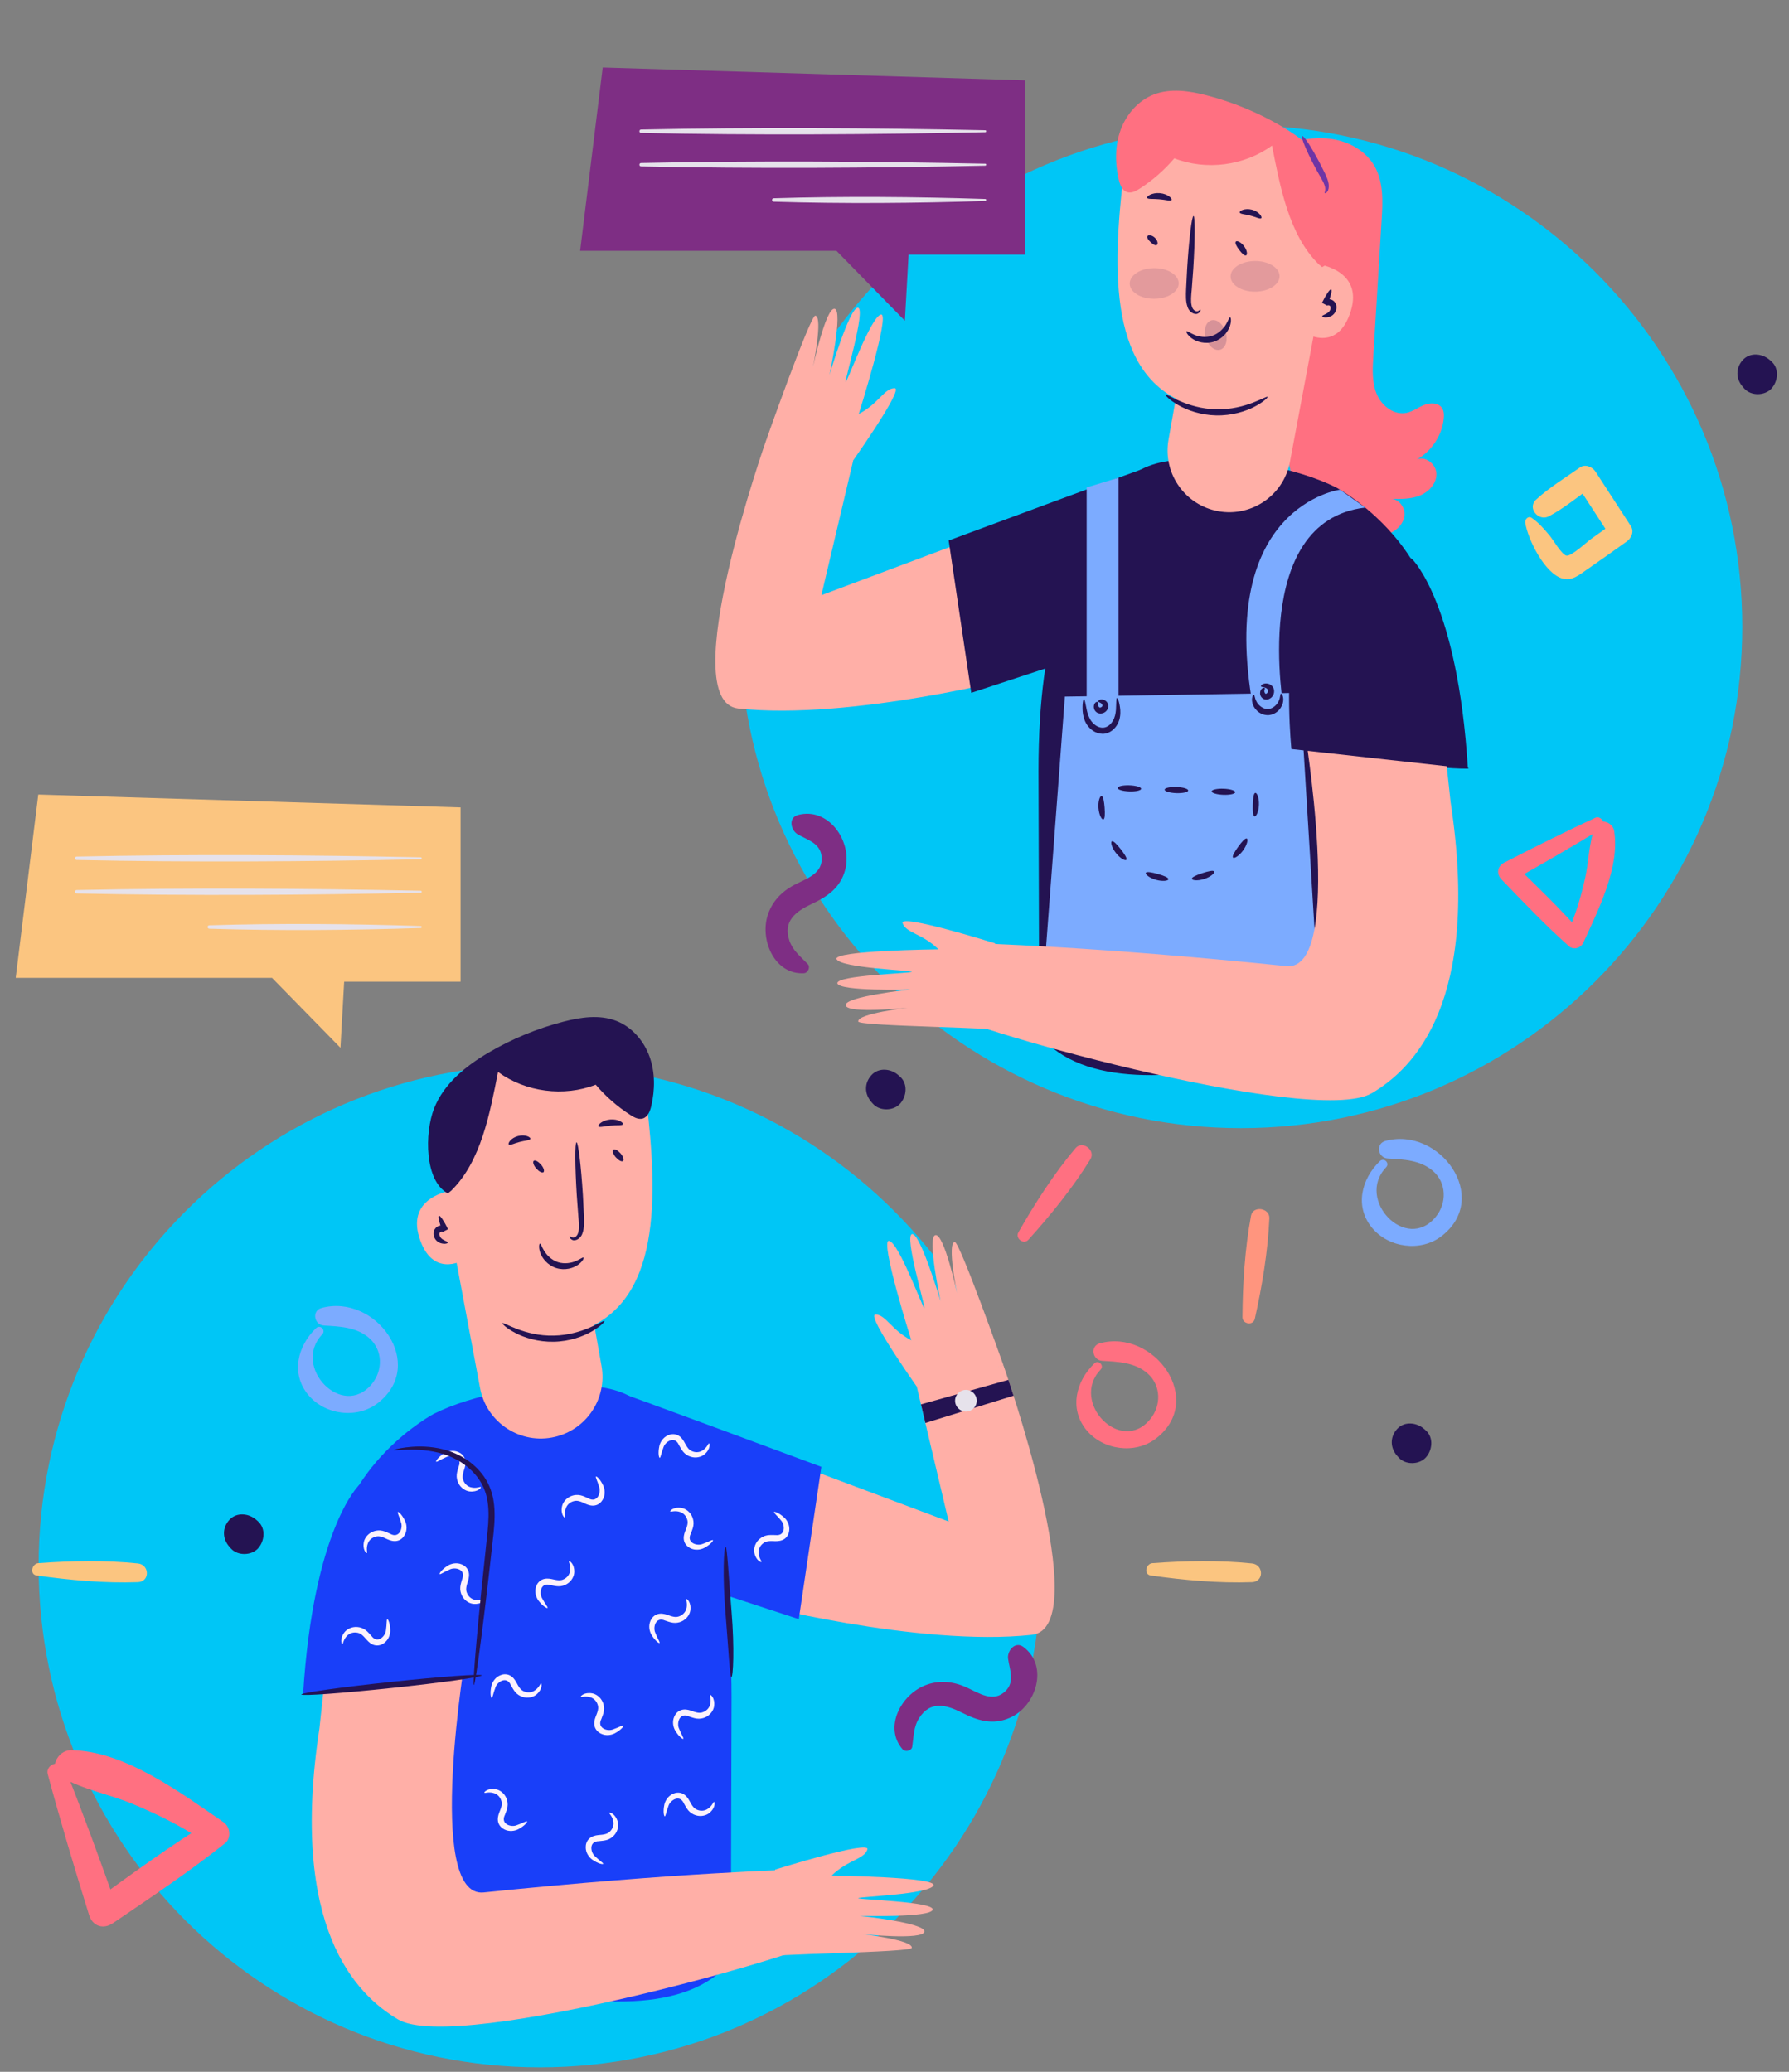 <?xml version="1.0" encoding="UTF-8" standalone="no"?><!DOCTYPE svg PUBLIC "-//W3C//DTD SVG 1.1//EN" "http://www.w3.org/Graphics/SVG/1.1/DTD/svg11.dtd"><svg width="100%" height="100%" viewBox="0 0 152 176" version="1.1" xmlns="http://www.w3.org/2000/svg" xmlns:xlink="http://www.w3.org/1999/xlink" xml:space="preserve" xmlns:serif="http://www.serif.com/" style="fill-rule:evenodd;clip-rule:evenodd;stroke-linejoin:round;stroke-miterlimit:2;"><rect x="0" y="0" width="152" height="176" fill="#808080" stroke="none"/><g id="Background"></g><g id="Objects"><g><clipPath id="_clip1"><path d="M-223.397,-53.647c-10.499,0 -19.01,8.511 -19.01,19.01l0,306.714c0,10.499 8.511,19.01 19.01,19.01l139.259,0c10.498,0 19.009,-8.511 19.009,-19.01l0,-306.714c0,-10.499 -8.511,-19.01 -19.009,-19.01l-139.259,0Z" clip-rule="nonzero"/></clipPath><g clip-path="url(#_clip1)"></g></g><path d="M62.838,53.24c0,23.525 19.071,42.596 42.596,42.596c23.526,0 42.596,-19.071 42.596,-42.596c0,-23.525 -19.07,-42.596 -42.596,-42.596c-23.525,0 -42.596,19.071 -42.596,42.596" style="fill:#00c6f6;fill-rule:nonzero;"/><path d="M109.52,12.152c1.3,-0.387 2.691,-0.556 4.018,-0.271c1.327,0.284 2.582,1.063 3.253,2.242c0.766,1.347 0.694,2.995 0.599,4.543c-0.236,3.875 -0.473,7.751 -0.71,11.627c-0.065,1.075 -0.124,2.195 0.294,3.188c0.417,0.993 1.465,1.811 2.521,1.592c0.537,-0.111 0.99,-0.464 1.499,-0.67c0.509,-0.205 1.188,-0.213 1.507,0.233c0.191,0.266 0.198,0.62 0.163,0.944c-0.157,1.433 -1.043,2.767 -2.304,3.467c0.741,-0.359 1.671,0.389 1.683,1.212c0.013,0.823 -0.651,1.535 -1.416,1.841c-0.763,0.307 -1.613,0.295 -2.435,0.279c0.678,0.012 1.2,0.736 1.134,1.411c-0.067,0.675 -0.6,1.238 -1.224,1.502c-0.625,0.264 -1.327,0.274 -2.002,0.212c-1.436,-0.134 -2.867,-0.595 -3.998,-1.489c-1.976,-1.562 -2.775,-4.228 -2.803,-6.746c-0.027,-2.518 0.599,-4.991 0.95,-7.485c0.815,-5.784 0.149,-11.663 -0.518,-17.467l0.486,-0.146" style="fill:#ff7081;fill-rule:nonzero;"/><path d="M117.244,98.633c-1.571,1.509 -2.169,3.858 -0.67,5.67c1.411,1.706 4.141,2.069 5.903,0.708c4.255,-3.283 -0.18,-9.342 -4.771,-8.088c-0.85,0.232 -0.638,1.444 0.202,1.492c1.343,0.076 2.779,0.127 3.852,1.068c1.152,1.011 1.176,2.72 0.232,3.882c-2.503,3.077 -6.85,-1.454 -4.221,-4.205c0.332,-0.347 -0.18,-0.86 -0.527,-0.527" style="fill:#7cabff;fill-rule:nonzero;"/><path d="M68.631,81.897c-0.595,-0.631 -1.252,-1.115 -1.55,-1.959c-0.595,-1.682 0.541,-2.517 1.875,-3.143c1.358,-0.638 2.454,-1.381 2.857,-2.916c0.63,-2.398 -1.411,-5.355 -4.02,-4.644c-0.846,0.231 -0.594,1.308 -0.016,1.642c0.807,0.466 1.889,0.733 2.025,1.845c0.182,1.487 -1.285,1.912 -2.31,2.448c-1.108,0.58 -1.944,1.463 -2.297,2.681c-0.605,2.098 0.648,4.947 3.099,4.827c0.346,-0.017 0.587,-0.516 0.337,-0.781" style="fill:#7e2e84;fill-rule:nonzero;"/><path d="M60.587,107.592c0.214,1.39 1.658,4.331 3.178,4.737c0.809,0.217 1.41,-0.316 2.039,-0.749c1.143,-0.787 2.271,-1.592 3.401,-2.396c0.411,-0.293 0.654,-0.857 0.348,-1.328c-1,-1.538 -1.999,-3.077 -2.999,-4.616c-0.267,-0.41 -0.883,-0.663 -1.327,-0.347c-1.247,0.882 -2.598,1.694 -3.722,2.73c-0.774,0.713 0.212,1.879 1.091,1.414c1.275,-0.675 2.432,-1.635 3.61,-2.468c-0.443,-0.117 -0.885,-0.233 -1.327,-0.349c0.999,1.539 1.999,3.077 2.998,4.615c0.116,-0.442 0.232,-0.885 0.348,-1.327c-0.678,0.482 -1.358,0.963 -2.034,1.448c-0.383,0.275 -1.665,1.476 -2.091,1.428c-0.382,-0.043 -1.182,-1.402 -1.417,-1.682c-0.48,-0.57 -0.929,-1.109 -1.549,-1.531c-0.298,-0.204 -0.591,0.132 -0.547,0.421" style="fill:#fbc580;fill-rule:nonzero;"/><path d="M129.591,44.413c0.214,1.39 1.658,4.332 3.178,4.738c0.809,0.216 1.41,-0.317 2.039,-0.75c1.142,-0.786 2.271,-1.592 3.401,-2.396c0.411,-0.293 0.654,-0.856 0.348,-1.328c-1,-1.538 -1.999,-3.077 -2.999,-4.615c-0.267,-0.411 -0.883,-0.663 -1.327,-0.348c-1.246,0.882 -2.598,1.695 -3.722,2.731c-0.773,0.713 0.212,1.879 1.091,1.413c1.275,-0.675 2.432,-1.635 3.61,-2.468c-0.442,-0.117 -0.885,-0.232 -1.328,-0.349c1,1.539 2,3.077 2.999,4.616c0.116,-0.443 0.232,-0.886 0.349,-1.328c-0.679,0.483 -1.359,0.963 -2.035,1.448c-0.382,0.275 -1.665,1.476 -2.091,1.428c-0.382,-0.043 -1.183,-1.402 -1.417,-1.681c-0.48,-0.571 -0.93,-1.11 -1.549,-1.531c-0.299,-0.205 -0.592,0.131 -0.547,0.42" style="fill:#fbc580;fill-rule:nonzero;"/><path d="M135.526,69.477c-2.599,1.208 -5.155,2.484 -7.705,3.792c-0.613,0.315 -0.711,0.964 -0.235,1.456c1.869,1.933 3.712,3.872 5.721,5.661c0.387,0.345 1.011,0.146 1.213,-0.295c1.246,-2.721 3.14,-6.431 2.622,-9.519c-0.132,-0.785 -1.332,-1.142 -1.652,-0.267c-0.502,1.37 -0.499,2.906 -0.821,4.332c-0.372,1.645 -0.857,3.294 -1.588,4.817c0.452,-0.047 0.905,-0.095 1.357,-0.142c-1.831,-2.072 -3.811,-3.98 -5.791,-5.909c-0.012,0.449 -0.023,0.899 -0.034,1.348c2.499,-1.403 4.976,-2.828 7.419,-4.328c0.515,-0.316 0.049,-1.204 -0.506,-0.946" style="fill:#ff7081;fill-rule:nonzero;"/><path d="M87.382,105.313c1.885,-2.096 3.791,-4.431 5.266,-6.84c0.463,-0.76 -0.682,-1.629 -1.268,-0.937c-1.827,2.158 -3.449,4.696 -4.851,7.147c-0.296,0.52 0.444,1.085 0.853,0.63" style="fill:#ff7081;fill-rule:nonzero;"/><path d="M150.508,30.705l-0.144,-0.127c-0.633,-0.56 -1.671,-0.671 -2.287,0c-0.622,0.678 -0.599,1.609 0,2.287c0.042,0.048 0.085,0.096 0.127,0.144c0.567,0.64 1.734,0.621 2.304,0c0.567,-0.618 0.682,-1.701 0,-2.304" style="fill:#241352;fill-rule:nonzero;"/><path d="M76.471,91.461c-0.048,-0.042 -0.097,-0.085 -0.145,-0.127c-0.632,-0.561 -1.671,-0.671 -2.286,0c-0.623,0.678 -0.6,1.608 0,2.287c0.042,0.048 0.085,0.095 0.127,0.143c0.566,0.64 1.734,0.622 2.304,0c0.566,-0.617 0.681,-1.7 0,-2.303" style="fill:#241352;fill-rule:nonzero;"/><path d="M98.047,39.967l-28.259,10.594l2.698,-11.412l-7.349,-1.867c0,0 -7.905,22.309 -2.416,22.905c9.612,1.046 24.154,-2.76 24.154,-2.76l11.172,-17.46Z" style="fill:#ffafa7;fill-rule:nonzero;"/><path d="M88.234,65.552l0.064,22.349c7.36,9.047 32.979,-2.652 32.979,-2.652l0.299,-9.14l0.595,-21.772c-0.59,-8.67 -8.643,-12.926 -8.643,-12.926c-3.329,-1.658 -8.406,-2.601 -12.981,-2.375c-4.774,0.236 -5.954,2.523 -7.921,6.88c-1.589,3.52 -4.392,6.823 -4.392,19.636" style="fill:#241352;fill-rule:nonzero;"/><path d="M112.389,17.982l-0.34,4.47c0,0 3.801,0.512 2.718,3.978c-1.083,3.466 -3.683,1.949 -3.683,1.949c0,0 -0.65,8.883 -9.749,6.066c-7.241,-2.241 -6.798,-11.618 -5.879,-19.612c0.357,-3.097 3.287,-5.226 6.346,-4.63l5.47,1.066c3.162,0.615 5.361,3.501 5.117,6.713" style="fill:#ffafa7;fill-rule:nonzero;"/><path d="M112.049,26.161l-2.451,13.073c-0.552,2.946 -3.456,4.83 -6.371,4.135c-2.701,-0.645 -4.432,-3.284 -3.946,-6.018l1.33,-7.493l11.438,-3.697Z" style="fill:#ffafa7;fill-rule:nonzero;"/><path d="M101.986,26.308c0.02,-0.003 0.056,0.19 -0.222,0.331c-0.29,0.134 -0.755,-0.146 -0.875,-0.598c-0.154,-0.433 -0.134,-0.955 -0.113,-1.485c0.029,-0.577 0.059,-1.147 0.089,-1.745c0.154,-2.474 0.396,-4.472 0.54,-4.462c0.144,0.008 0.135,2.021 -0.021,4.495c-0.044,0.596 -0.086,1.166 -0.129,1.742c-0.05,0.536 -0.096,0.999 -0.013,1.351c0.06,0.355 0.307,0.523 0.469,0.506c0.167,-0.019 0.24,-0.16 0.275,-0.135" style="fill:#241352;fill-rule:nonzero;"/><path d="M99.035,33.533c0.072,-0.142 1.792,1.191 4.307,1.236c2.514,0.062 4.289,-1.198 4.355,-1.053c0.038,0.05 -0.34,0.433 -1.104,0.831c-0.757,0.398 -1.931,0.771 -3.262,0.742c-1.331,-0.027 -2.487,-0.449 -3.228,-0.879c-0.748,-0.43 -1.109,-0.828 -1.068,-0.877" style="fill:#241352;fill-rule:nonzero;"/><path d="M100.812,28.142c0.06,-0.051 0.269,0.133 0.648,0.292c0.373,0.161 0.951,0.277 1.518,0.097c0.566,-0.184 0.969,-0.616 1.178,-0.964c0.216,-0.35 0.278,-0.621 0.356,-0.614c0.064,0 0.139,0.306 -0.023,0.772c-0.154,0.453 -0.603,1.056 -1.352,1.302c-0.751,0.236 -1.468,0.008 -1.856,-0.272c-0.404,-0.283 -0.521,-0.576 -0.469,-0.613" style="fill:#241352;fill-rule:nonzero;"/><path d="M112.337,26.863c-0.007,-0.077 0.221,-0.123 0.459,-0.281c0.118,-0.082 0.215,-0.191 0.247,-0.338c0.032,-0.153 -0.011,-0.268 -0.108,-0.298c-0.09,-0.034 -0.162,-0.003 -0.172,0.012l-0.444,-0.23c0.349,-0.706 0.671,-1.186 0.779,-1.139c0.108,0.048 -0.032,0.61 -0.322,1.341l-0.441,-0.23c0.167,-0.284 0.528,-0.346 0.786,-0.241c0.19,0.062 0.36,0.256 0.403,0.434c0.052,0.183 0.029,0.358 -0.025,0.501c-0.106,0.293 -0.356,0.463 -0.545,0.521c-0.395,0.116 -0.618,0.009 -0.617,-0.052" style="fill:#241352;fill-rule:nonzero;"/><path d="M105.331,18.055c-0.055,-0.13 0.427,-0.403 1.04,-0.241c0.614,0.16 0.898,0.634 0.788,0.721c-0.107,0.101 -0.463,-0.105 -0.92,-0.217c-0.454,-0.127 -0.864,-0.122 -0.908,-0.263" style="fill:#241352;fill-rule:nonzero;"/><path d="M97.464,16.808c-0.065,-0.125 0.409,-0.458 1.082,-0.398c0.673,0.057 1.082,0.468 0.997,0.58c-0.081,0.124 -0.514,-0.021 -1.043,-0.061c-0.527,-0.053 -0.978,0.015 -1.036,-0.121" style="fill:#241352;fill-rule:nonzero;"/><path d="M112.049,22.452c-2.539,-2.476 -3.285,-6.601 -3.975,-10.08c-2.351,1.712 -5.587,2.134 -8.298,1.08c-0.852,1 -1.851,1.874 -2.956,2.583c-0.315,0.202 -0.688,0.397 -1.045,0.29c-0.426,-0.129 -0.616,-0.618 -0.717,-1.051c-0.325,-1.387 -0.337,-2.873 0.147,-4.213c0.485,-1.34 1.498,-2.517 2.827,-3.031c1.421,-0.551 3.019,-0.311 4.494,0.071c2.221,0.576 4.362,1.46 6.342,2.621c1.944,1.138 3.81,2.644 4.635,4.74c0.824,2.096 0.82,6.169 -1.167,7.229" style="fill:#ff7081;fill-rule:nonzero;"/><path d="M97.057,39.872c2.46,-0.977 -16.454,6.045 -16.454,6.045l1.919,12.938l7.193,-2.36l7.342,-16.623Z" style="fill:#241352;fill-rule:nonzero;"/><path d="M71.955,39.872c0,0 4.936,-6.9 4.056,-6.896c-0.88,0.003 -1.339,1.302 -3.048,2.191c0,0 2.727,-8.628 1.884,-8.447c-0.845,0.181 -2.858,5.719 -2.99,5.713c-0.132,-0.006 1.737,-6.211 1.036,-6.287c-0.7,-0.076 -2.417,5.696 -2.417,5.696c0,0 1.176,-5.487 0.434,-5.61c-0.742,-0.123 -1.837,4.932 -1.837,4.932c0,0 0.875,-4.245 0.2,-4.349c-0.411,-0.062 -4.136,10.467 -4.136,10.467c0.097,0 6.818,2.59 6.818,2.59" style="fill:#ffafa7;fill-rule:nonzero;"/><path d="M110.128,64.451c-0.035,0.004 -0.109,-0.355 -0.213,-1.008c-0.103,-0.653 -0.235,-1.599 -0.387,-2.77c-0.302,-2.343 -0.69,-5.578 -1.078,-9.164c-0.089,-0.902 -0.136,-1.81 0.002,-2.687c0.129,-0.877 0.495,-1.702 1.008,-2.338c1.032,-1.289 2.454,-1.905 3.627,-2.137c1.191,-0.235 2.172,-0.161 2.83,-0.081c0.661,0.087 1.014,0.195 1.009,0.226c-0.007,0.04 -0.371,0 -1.026,-0.023c-0.652,-0.018 -1.609,-0.032 -2.732,0.238c-1.108,0.264 -2.41,0.883 -3.328,2.072c-0.455,0.589 -0.769,1.314 -0.882,2.121c-0.122,0.805 -0.076,1.67 0.012,2.557c0.387,3.576 0.717,6.825 0.926,9.176c0.104,1.175 0.18,2.129 0.221,2.788c0.041,0.659 0.047,1.026 0.011,1.03" style="fill:#241352;fill-rule:nonzero;"/><path d="M109.46,63.634c0.015,-0.143 3.457,0.104 7.687,0.552c4.232,0.448 7.649,0.927 7.634,1.07c-0.015,0.143 -3.457,-0.104 -7.688,-0.553c-4.231,-0.447 -7.649,-0.926 -7.633,-1.069" style="fill:#241352;fill-rule:nonzero;"/><path d="M87.089,6.828l0,14.805l-9.892,0l-0.315,5.615l-5.813,-5.94l-21.779,0l1.918,-15.572l35.881,1.092Z" style="fill:#7e2e84;fill-rule:nonzero;"/><path d="M83.708,11.066c-9.726,-0.2 -19.516,-0.266 -29.242,-0.06c-0.185,0.004 -0.186,0.285 0,0.289c9.726,0.206 19.516,0.139 29.242,-0.061c0.108,-0.001 0.108,-0.166 0,-0.168" style="fill:#e6e2eb;fill-rule:nonzero;"/><path d="M83.708,13.909c-9.726,-0.2 -19.516,-0.266 -29.242,-0.06c-0.185,0.004 -0.186,0.285 0,0.289c9.726,0.206 19.516,0.139 29.242,-0.06c0.108,-0.002 0.108,-0.167 0,-0.169" style="fill:#e6e2eb;fill-rule:nonzero;"/><path d="M83.708,16.905c-5.958,-0.191 -12.014,-0.245 -17.971,-0.06c-0.186,0.006 -0.186,0.283 0,0.289c5.957,0.184 12.013,0.131 17.971,-0.06c0.108,-0.003 0.108,-0.166 0,-0.169" style="fill:#e6e2eb;fill-rule:nonzero;"/><path d="M98.279,20.821c-0.131,0.064 -0.329,-0.073 -0.517,-0.245c-0.183,-0.177 -0.331,-0.365 -0.276,-0.5c0.052,-0.132 0.371,-0.127 0.634,0.12c0.263,0.247 0.288,0.566 0.159,0.625" style="fill:#241352;fill-rule:nonzero;"/><path d="M105.872,21.695c-0.133,0.059 -0.363,-0.172 -0.589,-0.47c-0.223,-0.3 -0.38,-0.586 -0.286,-0.697c0.09,-0.11 0.439,0.032 0.703,0.384c0.265,0.352 0.303,0.727 0.172,0.783" style="fill:#241352;fill-rule:nonzero;"/><g opacity="0.18"><path d="M104.135,28.198c0.214,0.687 0.011,1.361 -0.454,1.505c-0.465,0.145 -1.015,-0.294 -1.229,-0.981c-0.213,-0.686 -0.009,-1.36 0.454,-1.505c0.465,-0.144 1.015,0.295 1.229,0.981" style="fill:#241352;fill-rule:nonzero;"/></g><g opacity="0.13"><path d="M108.716,23.459c0.005,0.719 -0.923,1.309 -2.071,1.317c-1.15,0.008 -2.084,-0.568 -2.09,-1.287c-0.005,-0.719 0.922,-1.309 2.071,-1.317c1.149,-0.008 2.084,0.568 2.09,1.287" style="fill:#241352;fill-rule:nonzero;"/></g><g opacity="0.13"><path d="M100.146,24.065c0.005,0.719 -0.922,1.309 -2.071,1.317c-1.149,0.008 -2.084,-0.568 -2.089,-1.287c-0.006,-0.719 0.922,-1.309 2.07,-1.317c1.149,-0.008 2.085,0.568 2.09,1.287" style="fill:#241352;fill-rule:nonzero;"/></g><path d="M112.56,16.412c-0.047,-0.057 0.13,-0.284 -0.031,-0.701c-0.135,-0.403 -0.545,-0.981 -0.871,-1.642c-0.691,-1.317 -1.149,-2.441 -1.023,-2.512c0.125,-0.071 0.79,0.947 1.486,2.274c0.329,0.675 0.681,1.239 0.767,1.799c0.04,0.27 -0.012,0.52 -0.115,0.651c-0.099,0.132 -0.192,0.154 -0.213,0.131" style="fill:#6f35a5;fill-rule:nonzero;"/><path d="M90.476,59.175l-1.676,22.296l23.232,3.112l-1.572,-25.729l-19.984,0.321Z" style="fill:#7cabff;fill-rule:nonzero;"/><path d="M92.327,44.067l0,17.681l2.711,-1.017l0,-20.15l-2.711,0.825" style="fill:#7cabff;fill-rule:nonzero;"/><path d="M113.854,41.599c0,0 -10.489,1.351 -7.389,18.489l2.628,0.281c0,0 -2.964,-16.101 6.896,-17.25l-2.135,-1.52Z" style="fill:#7cabff;fill-rule:nonzero;"/><path d="M110.763,61.488c0,0 3.58,21.102 -1.469,20.583c-16.611,-1.708 -26.503,-1.939 -26.503,-1.939l-2.753,5.717c-0.063,0.974 31.458,9.997 36.523,7.014c3.575,-2.107 9.273,-7.781 6.686,-24.737l-0.61,-5.683l-11.874,-0.955Z" style="fill:#ffafa7;fill-rule:nonzero;"/><path d="M119.977,47.491c0,0 3.874,3.72 4.74,17.799l-14.995,-1.659c0,0 -2.499,-23.977 10.255,-16.14" style="fill:#241352;fill-rule:nonzero;"/><path d="M84.54,80.134c0,0 -8.129,-2.55 -7.85,-1.711c0.279,0.838 1.662,0.87 3.045,2.222c0,0 -9.087,0.098 -8.65,0.847c0.437,0.749 6.352,0.937 6.388,1.064c0.035,0.128 -6.47,0.287 -6.324,0.979c0.147,0.693 6.192,0.524 6.192,0.524c0,0 -5.604,0.596 -5.489,1.342c0.115,0.747 5.281,0.209 5.281,0.209c0,0 -4.324,0.494 -4.211,1.17c0.068,0.412 12.66,0.506 12.685,0.809c0.014,0.158 -1.067,-7.455 -1.067,-7.455" style="fill:#ffafa7;fill-rule:nonzero;"/><path d="M94.906,59.292c0.062,-0.006 0.216,0.354 0.277,1.013c0.021,0.324 0.002,0.754 -0.219,1.179c-0.204,0.406 -0.657,0.855 -1.282,0.855c-0.614,-0.008 -1.066,-0.389 -1.325,-0.768c-0.267,-0.402 -0.339,-0.809 -0.371,-1.135c-0.042,-0.657 0.047,-1.039 0.109,-1.043c0.081,-0.005 0.125,0.396 0.255,0.984c0.071,0.288 0.178,0.634 0.397,0.914c0.216,0.281 0.568,0.53 0.933,0.527c0.365,0.006 0.682,-0.261 0.865,-0.568c0.187,-0.305 0.244,-0.65 0.27,-0.947c0.035,-0.599 0.01,-1.003 0.091,-1.011" style="fill:#241352;fill-rule:nonzero;"/><path d="M93.259,59.645c0.041,0.061 -0.007,0.177 0.048,0.312c0.073,0.155 0.143,0.192 0.276,0.112c0.126,-0.092 0.118,-0.172 0.003,-0.299c-0.104,-0.102 -0.229,-0.102 -0.27,-0.163c-0.051,-0.045 0.096,-0.251 0.417,-0.174c0.144,0.04 0.329,0.149 0.408,0.39c0.083,0.249 -0.054,0.545 -0.269,0.679c-0.205,0.146 -0.531,0.159 -0.729,-0.013c-0.193,-0.165 -0.223,-0.377 -0.204,-0.526c0.051,-0.325 0.298,-0.382 0.32,-0.318" style="fill:#241352;fill-rule:nonzero;"/><path d="M108.833,58.928c0.052,-0.031 0.255,0.213 0.185,0.676c-0.056,0.428 -0.466,1.091 -1.259,1.15c-0.796,0.008 -1.261,-0.618 -1.353,-1.04c-0.108,-0.455 0.073,-0.715 0.128,-0.689c0.077,0.018 0.057,0.262 0.218,0.563c0.144,0.293 0.53,0.662 0.984,0.646c0.454,-0.022 0.808,-0.422 0.926,-0.727c0.136,-0.313 0.095,-0.555 0.171,-0.579" style="fill:#241352;fill-rule:nonzero;"/><path d="M107.143,58.309c-0.042,-0.049 0.087,-0.245 0.425,-0.25c0.159,0.001 0.377,0.055 0.544,0.255c0.178,0.194 0.191,0.567 0.026,0.794c-0.138,0.242 -0.489,0.409 -0.779,0.267c-0.295,-0.16 -0.316,-0.433 -0.29,-0.597c0.027,-0.177 0.145,-0.308 0.248,-0.339c0.103,-0.03 0.155,0.009 0.16,0.039c-0.001,0.076 -0.091,0.156 -0.04,0.314c0.071,0.184 0.129,0.19 0.263,0.035c0.117,-0.171 0.005,-0.317 -0.187,-0.404c-0.178,-0.077 -0.333,-0.05 -0.37,-0.114" style="fill:#241352;fill-rule:nonzero;"/><path d="M106.592,69.349c-0.144,-0.03 -0.166,-0.476 -0.149,-1.002c0.019,-0.526 0.069,-0.967 0.213,-0.989c0.14,-0.023 0.328,0.427 0.307,1.007c-0.019,0.58 -0.233,1.015 -0.371,0.984" style="fill:#241352;fill-rule:nonzero;"/><path d="M104.766,72.851c-0.102,-0.104 0.125,-0.488 0.434,-0.917c0.31,-0.428 0.605,-0.764 0.735,-0.699c0.128,0.061 0.026,0.535 -0.314,1.004c-0.337,0.469 -0.757,0.715 -0.855,0.612" style="fill:#241352;fill-rule:nonzero;"/><path d="M101.27,74.654c-0.021,-0.145 0.389,-0.319 0.89,-0.484c0.502,-0.161 0.933,-0.263 1.004,-0.135c0.068,0.124 -0.291,0.452 -0.843,0.631c-0.551,0.179 -1.032,0.128 -1.051,-0.012" style="fill:#241352;fill-rule:nonzero;"/><path d="M97.353,74.148c0.063,-0.131 0.501,-0.049 1.01,0.092c0.508,0.144 0.925,0.304 0.909,0.45c-0.014,0.141 -0.493,0.208 -1.05,0.051c-0.557,-0.155 -0.931,-0.466 -0.869,-0.593" style="fill:#241352;fill-rule:nonzero;"/><path d="M94.465,71.473c0.129,-0.069 0.435,0.255 0.761,0.67c0.323,0.417 0.565,0.789 0.468,0.898c-0.092,0.107 -0.523,-0.12 -0.878,-0.577c-0.358,-0.455 -0.476,-0.925 -0.351,-0.991" style="fill:#241352;fill-rule:nonzero;"/><path d="M93.592,67.623c0.146,0.015 0.217,0.454 0.259,0.979c0.039,0.527 0.033,0.973 -0.109,1.009c-0.137,0.036 -0.367,-0.391 -0.411,-0.968c-0.045,-0.578 0.12,-1.037 0.261,-1.02" style="fill:#241352;fill-rule:nonzero;"/><path d="M96.954,67.008c-0.005,0.144 -0.456,0.244 -1.009,0.224c-0.552,-0.02 -0.995,-0.153 -0.989,-0.296c0.005,-0.144 0.456,-0.244 1.009,-0.224c0.552,0.02 0.995,0.152 0.989,0.296" style="fill:#241352;fill-rule:nonzero;"/><path d="M100.952,67.152c-0.006,0.144 -0.457,0.244 -1.009,0.225c-0.552,-0.02 -0.995,-0.153 -0.99,-0.297c0.005,-0.144 0.457,-0.244 1.009,-0.224c0.552,0.02 0.995,0.152 0.99,0.296" style="fill:#241352;fill-rule:nonzero;"/><path d="M104.949,67.297c-0.005,0.144 -0.457,0.244 -1.009,0.224c-0.552,-0.02 -0.995,-0.153 -0.99,-0.296c0.006,-0.144 0.457,-0.244 1.009,-0.224c0.552,0.02 0.995,0.152 0.99,0.296" style="fill:#241352;fill-rule:nonzero;"/><path d="M106.613,112.038c0.615,-2.757 1.114,-5.724 1.237,-8.547c0.038,-0.88 -1.395,-1.1 -1.56,-0.211c-0.519,2.794 -0.707,5.779 -0.727,8.615c-0.005,0.592 0.916,0.741 1.05,0.143" style="fill:#ff957e;fill-rule:nonzero;"/><path d="M121.139,121.514c-0.048,-0.042 -0.096,-0.085 -0.144,-0.127c-0.633,-0.56 -1.671,-0.67 -2.287,0c-0.623,0.678 -0.6,1.609 0,2.287c0.042,0.048 0.084,0.096 0.127,0.144c0.567,0.64 1.734,0.621 2.304,0c0.566,-0.617 0.682,-1.7 0,-2.304" style="fill:#241352;fill-rule:nonzero;"/><path d="M88.473,133.022c0,23.525 -19.071,42.597 -42.596,42.597c-23.526,0 -42.596,-19.072 -42.596,-42.597c0,-23.525 19.07,-42.596 42.596,-42.596c23.525,0 42.596,19.071 42.596,42.596" style="fill:#00c6f6;fill-rule:nonzero;"/><path d="M52.343,118.659l28.259,10.594l-2.698,-11.412l7.349,-1.868c0,0 7.904,22.309 2.415,22.906c-9.611,1.046 -24.153,-2.76 -24.153,-2.76l-11.172,-17.46Z" style="fill:#ffafa7;fill-rule:nonzero;"/><path d="M62.155,144.244l-0.064,22.349c-7.359,9.047 -32.978,-2.652 -32.978,-2.652l-0.299,-9.14l-0.595,-21.772c0.59,-8.67 8.643,-12.926 8.643,-12.926c3.328,-1.658 8.405,-2.6 12.98,-2.375c4.774,0.237 5.954,2.523 7.921,6.88c1.59,3.521 4.392,6.823 4.392,19.636" style="fill:#193ff9;fill-rule:nonzero;"/><path d="M39.626,140.179c0,0 -3.581,21.102 1.469,20.583c16.611,-1.708 26.502,-1.938 26.502,-1.938l2.753,5.716c0.064,0.974 -31.457,9.997 -36.522,7.014c-3.576,-2.107 -9.273,-7.78 -6.687,-24.736l0.611,-5.684l11.874,-0.955Z" style="fill:#ffafa7;fill-rule:nonzero;"/><path d="M30.49,126.182c0,0 -3.875,3.721 -4.741,17.799l14.996,-1.659c0,0 2.499,-23.977 -10.255,-16.14" style="fill:#193ff9;fill-rule:nonzero;"/><path d="M38,96.674l0.34,4.469c0,0 -3.801,0.512 -2.717,3.979c1.083,3.466 3.682,1.949 3.682,1.949c0,0 0.65,8.882 9.749,6.066c7.241,-2.242 6.798,-11.618 5.879,-19.612c-0.356,-3.097 -3.286,-5.226 -6.346,-4.63l-5.47,1.065c-3.161,0.616 -5.361,3.502 -5.117,6.714" style="fill:#ffafa7;fill-rule:nonzero;"/><path d="M38.34,104.852l2.451,13.073c0.552,2.946 3.456,4.83 6.371,4.135c2.701,-0.645 4.432,-3.283 3.946,-6.018l-1.33,-7.493l-11.438,-3.697Z" style="fill:#ffafa7;fill-rule:nonzero;"/><path d="M48.403,105c0.035,-0.024 0.109,0.116 0.275,0.136c0.162,0.016 0.409,-0.152 0.469,-0.507c0.083,-0.352 0.037,-0.815 -0.013,-1.351c-0.043,-0.576 -0.085,-1.145 -0.129,-1.742c-0.155,-2.474 -0.165,-4.487 -0.021,-4.495c0.144,-0.009 0.385,1.988 0.541,4.462c0.03,0.598 0.059,1.169 0.088,1.745c0.021,0.529 0.041,1.052 -0.113,1.485c-0.12,0.452 -0.585,0.732 -0.875,0.598c-0.278,-0.141 -0.241,-0.334 -0.222,-0.331" style="fill:#241352;fill-rule:nonzero;"/><path d="M51.355,112.224c0.041,0.049 -0.321,0.447 -1.069,0.877c-0.74,0.43 -1.896,0.852 -3.227,0.88c-1.331,0.028 -2.505,-0.345 -3.262,-0.743c-0.765,-0.398 -1.143,-0.781 -1.105,-0.831c0.067,-0.145 1.841,1.115 4.356,1.052c2.515,-0.044 4.235,-1.377 4.307,-1.235" style="fill:#241352;fill-rule:nonzero;"/><path d="M49.578,106.834c0.051,0.037 -0.066,0.33 -0.469,0.613c-0.389,0.28 -1.105,0.508 -1.857,0.272c-0.749,-0.245 -1.198,-0.849 -1.351,-1.303c-0.162,-0.465 -0.087,-0.771 -0.024,-0.771c0.079,-0.007 0.141,0.264 0.357,0.615c0.209,0.347 0.611,0.778 1.177,0.963c0.568,0.18 1.146,0.064 1.519,-0.097c0.379,-0.159 0.588,-0.343 0.648,-0.292" style="fill:#241352;fill-rule:nonzero;"/><path d="M38.053,105.555c0.001,0.061 -0.222,0.168 -0.617,0.052c-0.189,-0.059 -0.439,-0.228 -0.546,-0.522c-0.054,-0.142 -0.078,-0.317 -0.024,-0.501c0.043,-0.178 0.213,-0.372 0.403,-0.433c0.258,-0.106 0.619,-0.043 0.786,0.241l-0.442,0.229c-0.289,-0.731 -0.43,-1.293 -0.322,-1.34c0.108,-0.048 0.43,0.433 0.778,1.138l-0.442,0.231c-0.01,-0.016 -0.083,-0.047 -0.173,-0.013c-0.097,0.03 -0.141,0.146 -0.108,0.299c0.032,0.146 0.129,0.255 0.247,0.338c0.239,0.158 0.466,0.204 0.46,0.281" style="fill:#241352;fill-rule:nonzero;"/><path d="M45.059,96.746c-0.044,0.141 -0.454,0.137 -0.908,0.263c-0.458,0.113 -0.813,0.318 -0.92,0.217c-0.111,-0.087 0.173,-0.561 0.788,-0.721c0.613,-0.162 1.094,0.111 1.04,0.241" style="fill:#241352;fill-rule:nonzero;"/><path d="M52.925,95.5c-0.058,0.136 -0.509,0.069 -1.037,0.121c-0.529,0.04 -0.962,0.185 -1.042,0.061c-0.086,-0.111 0.324,-0.523 0.997,-0.58c0.673,-0.06 1.147,0.273 1.082,0.398" style="fill:#241352;fill-rule:nonzero;"/><path d="M38.34,101.143c2.539,-2.476 3.286,-6.601 3.975,-10.08c2.352,1.713 5.587,2.134 8.298,1.081c0.852,1 1.852,1.873 2.957,2.582c0.314,0.202 0.687,0.398 1.044,0.29c0.427,-0.129 0.616,-0.617 0.718,-1.051c0.324,-1.387 0.336,-2.872 -0.148,-4.213c-0.484,-1.34 -1.498,-2.517 -2.827,-3.031c-1.421,-0.55 -3.019,-0.311 -4.494,0.071c-2.221,0.576 -4.362,1.461 -6.342,2.621c-1.943,1.138 -3.81,2.645 -4.635,4.74c-0.824,2.096 -0.82,6.169 1.167,7.229" style="fill:#241352;fill-rule:nonzero;"/><path d="M53.332,118.563c-2.459,-0.977 16.455,6.045 16.455,6.045l-1.919,12.938l-7.194,-2.36l-7.342,-16.623Z" style="fill:#193ff9;fill-rule:nonzero;"/><path d="M65.85,158.825c0,0 8.129,-2.549 7.85,-1.711c-0.279,0.839 -1.663,0.87 -3.045,2.223c0,0 9.087,0.098 8.649,0.846c-0.436,0.749 -6.351,0.938 -6.387,1.065c-0.035,0.128 6.47,0.287 6.324,0.979c-0.147,0.692 -6.192,0.524 -6.192,0.524c0,0 5.604,0.595 5.489,1.342c-0.116,0.747 -5.281,0.209 -5.281,0.209c0,0 4.323,0.494 4.211,1.169c-0.068,0.413 -12.66,0.506 -12.686,0.809c-0.014,0.159 1.068,-7.455 1.068,-7.455" style="fill:#ffafa7;fill-rule:nonzero;"/><path d="M78.435,118.563c0,0 -4.936,-6.899 -4.056,-6.896c0.88,0.003 1.339,1.302 3.048,2.191c0,0 -2.728,-8.628 -1.884,-8.447c0.844,0.181 2.858,5.719 2.99,5.714c0.131,-0.007 -1.737,-6.211 -1.036,-6.288c0.7,-0.076 2.417,5.696 2.417,5.696c0,0 -1.176,-5.487 -0.434,-5.61c0.742,-0.123 1.836,4.932 1.836,4.932c0,0 -0.874,-4.245 -0.199,-4.349c0.411,-0.062 4.136,10.467 4.136,10.467c-0.097,0 -6.818,2.59 -6.818,2.59" style="fill:#ffafa7;fill-rule:nonzero;"/><path d="M32.912,137.547c0.054,-0.006 0.238,0.322 0.248,0.974c-0.002,0.315 -0.131,0.774 -0.533,1.061c-0.192,0.143 -0.478,0.245 -0.774,0.18c-0.293,-0.061 -0.514,-0.26 -0.673,-0.434c-0.322,-0.375 -0.531,-0.597 -0.861,-0.636c-0.316,-0.05 -0.601,0.056 -0.784,0.223c-0.384,0.351 -0.372,0.756 -0.45,0.751c-0.052,0.033 -0.251,-0.433 0.181,-1.003c0.211,-0.272 0.636,-0.494 1.107,-0.448c0.233,0.019 0.482,0.103 0.692,0.263c0.205,0.155 0.351,0.342 0.495,0.496c0.518,0.706 1.196,0.016 1.233,-0.491c0.082,-0.537 0.034,-0.93 0.119,-0.936" style="fill:#fcf2fc;fill-rule:nonzero;"/><path d="M37.353,133.714c-0.033,-0.043 0.151,-0.37 0.703,-0.718c0.271,-0.163 0.73,-0.291 1.183,-0.097c0.222,0.089 0.458,0.281 0.557,0.567c0.1,0.282 0.045,0.575 -0.02,0.801c-0.154,0.469 -0.234,0.764 -0.096,1.067c0.122,0.295 0.36,0.484 0.599,0.553c0.498,0.144 0.838,-0.076 0.875,-0.007c0.055,0.027 -0.24,0.439 -0.951,0.367c-0.342,-0.038 -0.753,-0.285 -0.959,-0.712c-0.104,-0.21 -0.162,-0.466 -0.135,-0.727c0.026,-0.257 0.109,-0.479 0.165,-0.682c0.334,-0.808 -0.607,-1.03 -1.061,-0.797c-0.499,0.209 -0.811,0.455 -0.86,0.385" style="fill:#fcf2fc;fill-rule:nonzero;"/><path d="M37.053,124.166c-0.033,-0.044 0.151,-0.37 0.702,-0.718c0.271,-0.163 0.731,-0.292 1.184,-0.097c0.222,0.089 0.458,0.28 0.556,0.567c0.101,0.282 0.046,0.575 -0.019,0.801c-0.154,0.469 -0.235,0.764 -0.096,1.066c0.121,0.296 0.36,0.484 0.598,0.554c0.499,0.144 0.839,-0.076 0.876,-0.007c0.055,0.027 -0.24,0.439 -0.952,0.367c-0.342,-0.039 -0.752,-0.286 -0.958,-0.712c-0.104,-0.21 -0.162,-0.466 -0.136,-0.728c0.026,-0.256 0.11,-0.478 0.166,-0.681c0.334,-0.808 -0.607,-1.03 -1.061,-0.797c-0.5,0.209 -0.811,0.455 -0.86,0.385" style="fill:#fcf2fc;fill-rule:nonzero;"/><path d="M46.521,136.601c-0.041,0.036 -0.382,-0.119 -0.776,-0.638c-0.186,-0.256 -0.354,-0.702 -0.201,-1.171c0.07,-0.228 0.24,-0.48 0.517,-0.603c0.272,-0.125 0.568,-0.096 0.799,-0.05c0.481,0.111 0.782,0.166 1.071,0.002c0.284,-0.146 0.45,-0.401 0.499,-0.644c0.101,-0.51 -0.149,-0.829 -0.083,-0.872c0.023,-0.057 0.459,0.201 0.448,0.915c-0.008,0.345 -0.218,0.775 -0.625,1.018c-0.2,0.122 -0.449,0.202 -0.713,0.198c-0.258,-0.004 -0.486,-0.067 -0.693,-0.105c-0.835,-0.263 -0.973,0.694 -0.702,1.126c0.252,0.479 0.524,0.768 0.459,0.824" style="fill:#fcf2fc;fill-rule:nonzero;"/><path d="M52.977,146.587c0.029,0.046 -0.178,0.358 -0.753,0.664c-0.283,0.143 -0.75,0.237 -1.188,0.011c-0.215,-0.107 -0.436,-0.314 -0.514,-0.608c-0.079,-0.289 -0.002,-0.576 0.08,-0.796c0.187,-0.458 0.289,-0.746 0.174,-1.057c-0.1,-0.304 -0.324,-0.509 -0.557,-0.596c-0.486,-0.181 -0.841,0.015 -0.873,-0.057c-0.053,-0.032 0.271,-0.421 0.976,-0.296c0.338,0.063 0.729,0.339 0.903,0.78c0.088,0.217 0.128,0.476 0.082,0.735c-0.045,0.254 -0.145,0.47 -0.216,0.667c-0.393,0.782 0.53,1.073 1,0.874c0.513,-0.172 0.842,-0.394 0.886,-0.321" style="fill:#fcf2fc;fill-rule:nonzero;"/><path d="M60.578,130.838c0.029,0.046 -0.178,0.358 -0.753,0.663c-0.283,0.143 -0.75,0.238 -1.188,0.011c-0.215,-0.107 -0.436,-0.314 -0.514,-0.607c-0.079,-0.29 -0.002,-0.577 0.08,-0.797c0.187,-0.458 0.289,-0.745 0.174,-1.056c-0.1,-0.304 -0.324,-0.51 -0.557,-0.596c-0.486,-0.181 -0.841,0.014 -0.873,-0.057c-0.053,-0.032 0.272,-0.421 0.976,-0.297c0.338,0.064 0.729,0.339 0.903,0.78c0.089,0.218 0.128,0.476 0.082,0.736c-0.045,0.254 -0.145,0.47 -0.216,0.667c-0.393,0.781 0.53,1.073 1,0.874c0.513,-0.172 0.842,-0.394 0.886,-0.321" style="fill:#fcf2fc;fill-rule:nonzero;"/><path d="M65.763,128.441c0.033,-0.043 0.397,0.047 0.88,0.484c0.229,0.218 0.476,0.626 0.411,1.115c-0.027,0.238 -0.148,0.516 -0.398,0.688c-0.245,0.172 -0.541,0.197 -0.777,0.195c-0.493,-0.022 -0.799,-0.02 -1.053,0.194c-0.252,0.196 -0.369,0.476 -0.373,0.725c-0.005,0.519 0.299,0.787 0.242,0.841c-0.012,0.061 -0.488,-0.113 -0.609,-0.818c-0.054,-0.339 0.073,-0.801 0.429,-1.113c0.174,-0.158 0.405,-0.282 0.665,-0.327c0.254,-0.043 0.49,-0.022 0.701,-0.022c0.868,0.105 0.829,-0.861 0.484,-1.236c-0.336,-0.425 -0.657,-0.66 -0.602,-0.726" style="fill:#fcf2fc;fill-rule:nonzero;"/><path d="M44.785,154.73c0.029,0.046 -0.178,0.358 -0.754,0.664c-0.282,0.143 -0.749,0.237 -1.187,0.011c-0.215,-0.107 -0.436,-0.315 -0.514,-0.608c-0.079,-0.289 -0.002,-0.576 0.079,-0.796c0.188,-0.458 0.29,-0.746 0.175,-1.057c-0.1,-0.304 -0.324,-0.509 -0.557,-0.596c-0.487,-0.181 -0.842,0.014 -0.873,-0.057c-0.053,-0.033 0.271,-0.421 0.976,-0.296c0.338,0.062 0.729,0.339 0.903,0.78c0.088,0.217 0.127,0.476 0.082,0.735c-0.045,0.254 -0.145,0.47 -0.216,0.667c-0.393,0.782 0.53,1.073 0.999,0.874c0.514,-0.172 0.843,-0.394 0.887,-0.321" style="fill:#fcf2fc;fill-rule:nonzero;"/><path d="M56.034,139.574c-0.045,0.032 -0.366,-0.162 -0.696,-0.724c-0.155,-0.276 -0.268,-0.739 -0.061,-1.186c0.097,-0.219 0.296,-0.449 0.585,-0.539c0.285,-0.091 0.576,-0.027 0.8,0.045c0.464,0.169 0.756,0.258 1.063,0.13c0.299,-0.113 0.495,-0.346 0.572,-0.582c0.16,-0.494 -0.051,-0.84 0.02,-0.874c0.03,-0.055 0.432,0.252 0.338,0.961c-0.05,0.341 -0.309,0.744 -0.742,0.936c-0.213,0.098 -0.47,0.148 -0.732,0.113c-0.255,-0.034 -0.475,-0.125 -0.675,-0.187c-0.798,-0.36 -1.049,0.575 -0.83,1.036c0.193,0.506 0.429,0.824 0.358,0.871" style="fill:#fcf2fc;fill-rule:nonzero;"/><path d="M58.053,147.717c-0.044,0.031 -0.366,-0.163 -0.696,-0.725c-0.154,-0.276 -0.268,-0.739 -0.06,-1.186c0.096,-0.219 0.295,-0.449 0.585,-0.538c0.285,-0.092 0.575,-0.028 0.799,0.045c0.465,0.168 0.757,0.258 1.063,0.129c0.299,-0.113 0.495,-0.345 0.572,-0.581c0.16,-0.495 -0.05,-0.841 0.02,-0.875c0.03,-0.055 0.432,0.252 0.338,0.961c-0.049,0.341 -0.309,0.744 -0.742,0.936c-0.212,0.098 -0.47,0.148 -0.732,0.113c-0.255,-0.034 -0.474,-0.125 -0.675,-0.187c-0.798,-0.36 -1.049,0.575 -0.83,1.036c0.193,0.506 0.43,0.825 0.358,0.872" style="fill:#fcf2fc;fill-rule:nonzero;"/><path d="M41.772,144.244c-0.054,-0.007 -0.161,-0.366 -0.028,-1.004c0.071,-0.308 0.298,-0.727 0.752,-0.919c0.219,-0.098 0.52,-0.135 0.795,-0.006c0.273,0.124 0.444,0.367 0.562,0.571c0.231,0.436 0.387,0.699 0.7,0.81c0.298,0.117 0.598,0.076 0.814,-0.047c0.451,-0.258 0.528,-0.655 0.604,-0.634c0.057,-0.02 0.149,0.478 -0.397,0.94c-0.265,0.219 -0.728,0.343 -1.178,0.194c-0.224,-0.07 -0.448,-0.207 -0.618,-0.408c-0.166,-0.196 -0.268,-0.411 -0.375,-0.593c-0.349,-0.801 -1.162,-0.279 -1.31,0.209c-0.197,0.505 -0.237,0.901 -0.321,0.887" style="fill:#fcf2fc;fill-rule:nonzero;"/><path d="M56.476,154.297c-0.054,-0.007 -0.162,-0.366 -0.028,-1.004c0.07,-0.308 0.298,-0.727 0.752,-0.919c0.219,-0.098 0.52,-0.135 0.795,-0.006c0.273,0.124 0.444,0.367 0.562,0.571c0.231,0.436 0.387,0.699 0.7,0.81c0.297,0.117 0.598,0.076 0.814,-0.047c0.451,-0.258 0.528,-0.655 0.603,-0.634c0.058,-0.02 0.15,0.478 -0.397,0.94c-0.265,0.219 -0.727,0.343 -1.177,0.194c-0.224,-0.07 -0.448,-0.207 -0.618,-0.408c-0.166,-0.196 -0.268,-0.411 -0.375,-0.593c-0.349,-0.801 -1.163,-0.279 -1.31,0.209c-0.197,0.505 -0.237,0.901 -0.321,0.887" style="fill:#fcf2fc;fill-rule:nonzero;"/><path d="M56.049,123.842c-0.054,-0.007 -0.162,-0.367 -0.028,-1.005c0.07,-0.307 0.298,-0.727 0.752,-0.919c0.219,-0.097 0.52,-0.134 0.795,-0.006c0.273,0.124 0.444,0.368 0.562,0.572c0.231,0.436 0.387,0.699 0.7,0.809c0.297,0.118 0.598,0.077 0.814,-0.046c0.451,-0.258 0.528,-0.656 0.603,-0.634c0.058,-0.021 0.15,0.478 -0.397,0.939c-0.265,0.22 -0.728,0.343 -1.177,0.194c-0.224,-0.07 -0.448,-0.206 -0.618,-0.408c-0.166,-0.196 -0.268,-0.411 -0.375,-0.592c-0.349,-0.802 -1.163,-0.279 -1.31,0.209c-0.197,0.505 -0.237,0.9 -0.321,0.887" style="fill:#fcf2fc;fill-rule:nonzero;"/><path d="M51.246,158.339c-0.028,0.048 -0.4,0.004 -0.934,-0.37c-0.255,-0.187 -0.551,-0.561 -0.547,-1.054c-0.003,-0.24 0.082,-0.531 0.308,-0.733c0.222,-0.201 0.513,-0.264 0.747,-0.291c0.492,-0.039 0.795,-0.079 1.021,-0.323c0.225,-0.227 0.306,-0.52 0.279,-0.767c-0.06,-0.516 -0.395,-0.743 -0.345,-0.804c0.004,-0.061 0.498,0.051 0.706,0.736c0.097,0.33 0.028,0.803 -0.286,1.159c-0.153,0.176 -0.367,0.329 -0.619,0.406c-0.247,0.074 -0.484,0.083 -0.692,0.11c-0.875,0.004 -0.716,0.958 -0.326,1.286c0.386,0.38 0.733,0.573 0.688,0.645" style="fill:#fcf2fc;fill-rule:nonzero;"/><path d="M33.806,128.441c0.047,-0.026 0.348,0.198 0.622,0.789c0.127,0.29 0.194,0.762 -0.056,1.187c-0.117,0.209 -0.337,0.418 -0.634,0.479c-0.293,0.063 -0.576,-0.029 -0.792,-0.123c-0.446,-0.213 -0.728,-0.33 -1.045,-0.232c-0.309,0.083 -0.526,0.295 -0.626,0.522c-0.208,0.476 -0.032,0.841 -0.106,0.869c-0.034,0.051 -0.405,-0.295 -0.241,-0.991c0.082,-0.334 0.379,-0.709 0.829,-0.858c0.221,-0.077 0.482,-0.102 0.739,-0.041c0.25,0.058 0.46,0.17 0.654,0.252c0.759,0.435 1.1,-0.47 0.927,-0.95c-0.143,-0.522 -0.347,-0.863 -0.271,-0.903" style="fill:#fcf2fc;fill-rule:nonzero;"/><path d="M50.639,125.428c0.048,-0.027 0.348,0.197 0.622,0.789c0.127,0.29 0.195,0.762 -0.055,1.187c-0.118,0.208 -0.338,0.418 -0.635,0.478c-0.293,0.064 -0.576,-0.029 -0.792,-0.122c-0.445,-0.213 -0.727,-0.331 -1.045,-0.233c-0.308,0.083 -0.526,0.296 -0.626,0.523c-0.207,0.476 -0.032,0.841 -0.105,0.869c-0.035,0.051 -0.406,-0.295 -0.242,-0.991c0.082,-0.334 0.38,-0.709 0.829,-0.858c0.221,-0.078 0.483,-0.102 0.739,-0.041c0.251,0.058 0.461,0.17 0.654,0.252c0.76,0.435 1.1,-0.47 0.927,-0.951c-0.143,-0.522 -0.347,-0.862 -0.271,-0.902" style="fill:#fcf2fc;fill-rule:nonzero;"/><path d="M40.262,143.142c-0.036,-0.004 -0.03,-0.37 0.011,-1.03c0.041,-0.659 0.117,-1.613 0.222,-2.788c0.209,-2.351 0.539,-5.6 0.926,-9.175c0.088,-0.888 0.133,-1.752 0.011,-2.558c-0.113,-0.807 -0.426,-1.532 -0.881,-2.121c-0.918,-1.189 -2.221,-1.807 -3.329,-2.072c-1.123,-0.27 -2.08,-0.257 -2.732,-0.238c-0.655,0.023 -1.019,0.063 -1.025,0.023c-0.006,-0.03 0.347,-0.139 1.008,-0.226c0.659,-0.08 1.639,-0.154 2.83,0.081c1.173,0.233 2.595,0.848 3.626,2.137c0.513,0.637 0.879,1.461 1.008,2.338c0.139,0.877 0.091,1.784 0.002,2.687c-0.388,3.587 -0.775,6.821 -1.078,9.164c-0.152,1.171 -0.284,2.117 -0.387,2.77c-0.102,0.654 -0.176,1.012 -0.212,1.008" style="fill:#241352;fill-rule:nonzero;"/><path d="M40.929,142.325c0.015,0.144 -3.402,0.622 -7.633,1.07c-4.231,0.449 -7.673,0.695 -7.688,0.552c-0.015,-0.143 3.402,-0.622 7.634,-1.069c4.229,-0.449 7.672,-0.696 7.687,-0.553" style="fill:#241352;fill-rule:nonzero;"/><path d="M77.507,148.382c0.129,-0.857 0.104,-1.674 0.585,-2.429c0.956,-1.506 2.314,-1.128 3.63,-0.465c1.34,0.675 2.601,1.08 4.057,0.449c2.276,-0.985 3.343,-4.416 1.172,-6.03c-0.703,-0.523 -1.395,0.34 -1.3,1c0.13,0.924 0.588,1.94 -0.202,2.733c-1.057,1.06 -2.297,0.17 -3.352,-0.306c-1.14,-0.514 -2.352,-0.628 -3.527,-0.152c-2.025,0.818 -3.492,3.563 -1.885,5.417c0.226,0.262 0.768,0.144 0.822,-0.217" style="fill:#7e2e84;fill-rule:nonzero;"/><path d="M92.985,115.821c-1.571,1.509 -2.168,3.857 -0.67,5.67c1.411,1.707 4.142,2.069 5.903,0.709c4.255,-3.284 -0.179,-9.343 -4.771,-8.089c-0.85,0.232 -0.638,1.443 0.202,1.491c1.343,0.077 2.779,0.128 3.852,1.069c1.152,1.01 1.177,2.72 0.232,3.881c-2.503,3.078 -6.849,-1.453 -4.221,-4.205c0.332,-0.346 -0.18,-0.859 -0.527,-0.526" style="fill:#ff7081;fill-rule:nonzero;"/><path d="M26.856,112.822c-1.571,1.509 -2.169,3.857 -0.67,5.67c1.411,1.707 4.141,2.069 5.903,0.708c4.255,-3.283 -0.18,-9.343 -4.771,-8.088c-0.85,0.232 -0.638,1.443 0.202,1.491c1.342,0.077 2.779,0.128 3.852,1.069c1.151,1.01 1.176,2.719 0.232,3.881c-2.503,3.078 -6.85,-1.454 -4.221,-4.205c0.331,-0.346 -0.18,-0.859 -0.527,-0.526" style="fill:#7cabff;fill-rule:nonzero;"/><path d="M4.057,150.719c1.083,4.017 2.273,7.987 3.511,11.959c0.298,0.955 1.202,1.255 2.023,0.697c3.228,-2.192 6.457,-4.348 9.515,-6.776c0.588,-0.468 0.459,-1.409 -0.122,-1.808c-3.58,-2.458 -8.417,-6.085 -12.96,-6.111c-1.155,-0.006 -1.963,1.62 -0.791,2.296c1.833,1.057 4.031,1.434 5.989,2.249c2.261,0.939 4.498,2.042 6.494,3.467c0.045,-0.66 0.09,-1.318 0.134,-1.977c-3.417,2.104 -6.636,4.463 -9.886,6.815l1.919,0.383c-1.386,-3.923 -2.809,-7.817 -4.347,-11.682c-0.324,-0.817 -1.709,-0.369 -1.479,0.488" style="fill:#ff7081;fill-rule:nonzero;"/><path d="M97.778,133.838c2.805,0.394 5.763,0.668 8.596,0.565c1.04,-0.038 1.001,-1.486 0,-1.588c-2.765,-0.29 -5.685,-0.227 -8.454,-0.026c-0.556,0.04 -0.778,0.96 -0.142,1.049" style="fill:#fbc580;fill-rule:nonzero;"/><path d="M3.119,133.838c2.806,0.394 5.764,0.668 8.596,0.565c1.041,-0.038 1.002,-1.485 0,-1.588c-2.764,-0.289 -5.684,-0.227 -8.454,-0.026c-0.556,0.04 -0.777,0.96 -0.142,1.049" style="fill:#fbc580;fill-rule:nonzero;"/><path d="M21.92,129.237c-0.048,-0.042 -0.096,-0.085 -0.144,-0.127c-0.633,-0.56 -1.672,-0.671 -2.287,0c-0.623,0.678 -0.6,1.608 0,2.287l0.127,0.144c0.567,0.639 1.734,0.621 2.304,0c0.567,-0.618 0.681,-1.701 0,-2.304" style="fill:#241352;fill-rule:nonzero;"/><path d="M62.137,142.481c-0.129,-0.007 -0.248,-2.47 -0.501,-5.523c-0.254,-3.058 -0.14,-5.569 0.019,-5.561c0.129,0.007 0.247,2.469 0.501,5.523c0.253,3.057 0.14,5.569 -0.019,5.561" style="fill:#241352;fill-rule:nonzero;"/><path d="M78.25,119.301l7.428,-2.084l0.439,1.346l-7.493,2.319l-0.374,-1.581Z" style="fill:#241352;fill-rule:nonzero;"/><path d="M82.989,118.99c0,0.509 -0.412,0.921 -0.921,0.921c-0.509,0 -0.921,-0.412 -0.921,-0.921c0,-0.509 0.412,-0.922 0.921,-0.922c0.509,0 0.921,0.413 0.921,0.922" style="fill:#e6e2eb;fill-rule:nonzero;"/><path d="M52.925,98.635c-0.119,0.073 -0.362,-0.055 -0.598,-0.316c-0.234,-0.258 -0.335,-0.582 -0.207,-0.661c0.118,-0.073 0.362,0.055 0.598,0.316c0.233,0.258 0.334,0.582 0.207,0.661" style="fill:#241352;fill-rule:nonzero;"/><path d="M46.165,99.585c-0.119,0.073 -0.362,-0.055 -0.598,-0.316c-0.234,-0.258 -0.335,-0.582 -0.208,-0.661c0.119,-0.073 0.363,0.055 0.599,0.316c0.233,0.258 0.334,0.582 0.207,0.661" style="fill:#241352;fill-rule:nonzero;"/><path d="M39.133,68.589l0,14.804l-9.892,0l-0.315,5.616l-5.813,-5.94l-21.779,0l1.918,-15.572l35.881,1.092Z" style="fill:#fbc580;fill-rule:nonzero;"/><path d="M35.751,72.827c-9.725,-0.2 -19.516,-0.266 -29.241,-0.06c-0.186,0.004 -0.186,0.285 0,0.289c9.725,0.206 19.516,0.139 29.241,-0.06c0.109,-0.002 0.109,-0.167 0,-0.169" style="fill:#e6e2eb;fill-rule:nonzero;"/><path d="M35.751,75.67c-9.725,-0.199 -19.516,-0.266 -29.241,-0.06c-0.186,0.004 -0.186,0.285 0,0.289c9.725,0.206 19.516,0.14 29.241,-0.06c0.109,-0.002 0.109,-0.167 0,-0.169" style="fill:#e6e2eb;fill-rule:nonzero;"/><path d="M35.751,78.666c-5.958,-0.191 -12.013,-0.244 -17.971,-0.06c-0.186,0.006 -0.186,0.283 0,0.289c5.958,0.185 12.013,0.131 17.971,-0.06c0.109,-0.003 0.109,-0.166 0,-0.169" style="fill:#e6e2eb;fill-rule:nonzero;"/></g><g id="Designed-by-freepik" serif:id="Designed by freepik"></g></svg>